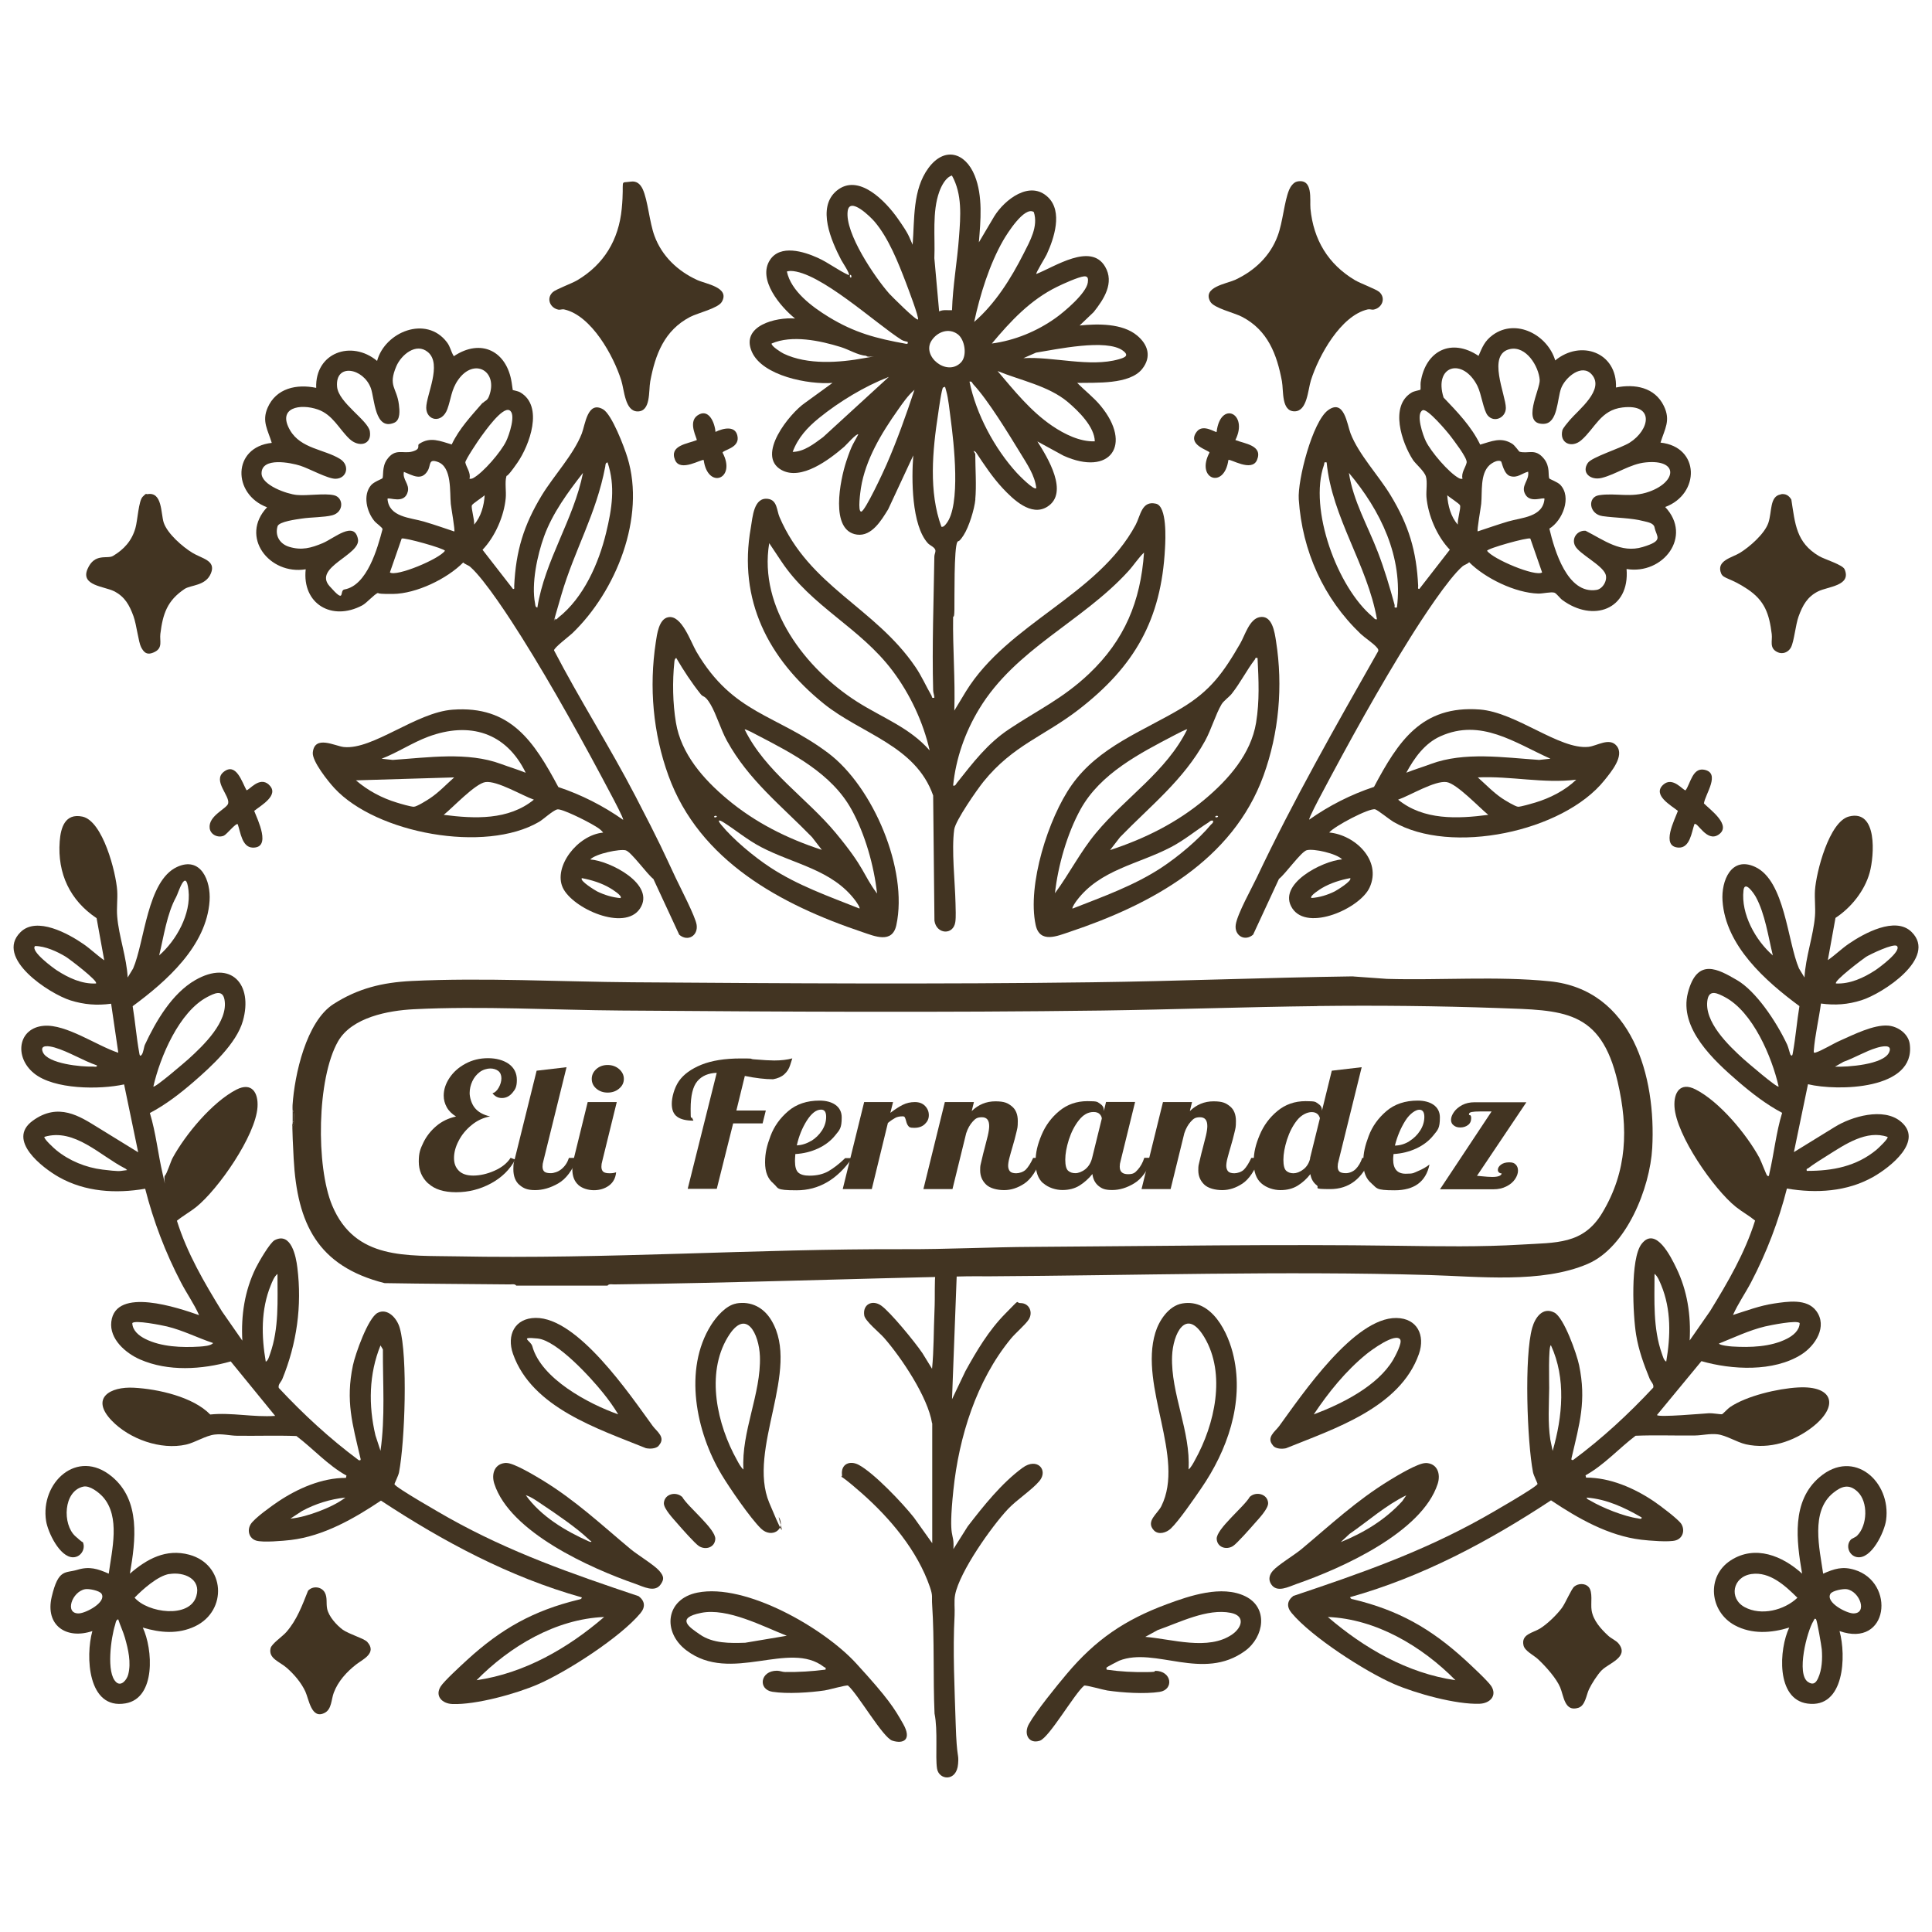 <?xml version="1.0" encoding="UTF-8"?>
<svg xmlns="http://www.w3.org/2000/svg" version="1.1" xmlns:xlink="http://www.w3.org/1999/xlink" viewBox="0 0 2100 2100" fill="#423422">
  <!-- Generator: Adobe Illustrator 29.4.0, SVG Export Plug-In . SVG Version: 2.1.0 Build 152)  -->
  <g id="name">
    <g>
      <g>
        <path d="M1013.1,1547c-4.5-28.4-33.3-71.3-52.2-92.9-4.9-5.6-20.6-18.2-21.5-24.3-1.9-12.1,8.8-17.4,18.4-10.7s36.1,38.8,44.9,51.8l10.4,16.9c2-20.5,1.7-41.1,2.6-61.7s-.3-32.2,1.3-43.2c2.5-16.1,23.6-11.9,22.9,3.7l-5.1,134.3,14.6-30.6c12.2-22.1,25.4-44.3,43.3-62.4s10.3-11.5,16.6-11.5c9.5,0,13.8,10,8.9,17.8-3.5,5.6-14.7,15-19.6,21.1-37.2,45.3-56.3,106.6-62.3,164.3s1.3,43.6,0,64.2l15.5-24.6c17.1-22.2,36.9-47.1,59.7-63.8,16-11.7,28.2,2.6,18.3,14.4-8.2,9.8-24.5,20.2-34.3,30.6-17.9,19.1-52.3,67.8-57.3,92.9-1.4,7.1-.2,15.1-.6,22.3-2.1,39.2,0,79.1,1.2,118.4s3.6,30.9,2.6,43.3c-1.5,19.7-20.9,17.8-22.9,5s1.1-41.4-2.7-59.7c-1.7-39.4,0-79.1-2.6-118.4-.6-9.1,1-9-2.4-19.1-13.7-39.9-43.4-75-74.5-102.4s-20.3-13.1-21.1-19.7c-1.3-11.8,8.7-15.9,18.3-10.7,16.7,9,47.7,41.7,59.9,57.2l19.9,27.9v-130.5Z"/>
        <g>
          <path d="M556.3,423.6c.3.4,6.8,1.4,9.2,2.9,25.8,15,10,57.6-3.2,76.6s-11.1,12.2-11.9,14.8c-1.8,6,0,16.5-.7,23.5-1.8,19.6-11.6,42-25.2,56.2l33.1,42.6c2.1.3,1.2-1.7,1.3-3.2,1.8-38.1,10.3-66.1,30-98.6,13.1-21.5,34.6-44.3,43.5-67.2,3.7-9.6,6.2-36,23.1-26.3,9.6,5.5,23,41,26.5,52.4,20,65.2-12.4,145.5-60.1,191.2-3.3,3.1-19.7,15.5-19.7,18.4,27.9,53.7,60.6,104.8,88.5,158.5s29.9,59.4,43.7,88.7c4.9,10.4,21.5,42.2,22.8,51.1,1.8,11.8-9.6,18.8-18.9,10.8l-28.1-60.6c-6.6-4.9-23.9-29.3-30-31.1s-32.8,3.6-38.6,9.9c21,1.4,71.6,27,54,53.4-16.8,25.2-73.5-.2-83.9-22.8s15.9-57.2,43.9-59.8c-3.1-4.3-9-7.2-13.6-9.9s-31.5-16.5-36.3-15.3-15.5,11.1-19.7,13.5c-58.7,34.4-176.9,12.7-222.5-36.6-6.7-7.2-24.4-29.3-23.5-38.7,1.9-19.5,24.2-7,33.8-6,31.5,3.2,78.5-37.7,118.2-40.6,63.1-4.7,88.5,34.7,114.9,84.1,25,8.3,48.8,20.4,70.4,35.6.9-1.1-10.9-23.3-12.5-26.3-29.6-56.1-64.1-118.6-97.7-172.1-12.1-19.3-40-62.5-55.9-76.5-2.1-1.9-5.6-2.7-7.7-4.8-17.6,17.8-51,33.9-76.3,34.2s-12.3-2.3-16.3-1.1-12.3,11-17.1,13.5c-33,17.6-65.6-1.6-61.5-39.2-39.6,6.5-72.1-35.4-42-67.4-37.9-14.1-38-65.4,5.1-70-4.2-14.1-11-23.3-4.5-38.2,9.3-21.4,31.7-26,52.8-21.6-1.4-38.3,38.4-52.4,66.2-29.3,8.5-31.6,53.4-49.8,75.8-20.4,4,5.2,4.3,10.1,7.6,15.3,29.6-19.8,57.7-5.6,62.9,28.8s-.3,7.4.3,8ZM524.8,438.1c2.6-3,4.8-2.1,6.9-7.8,10-27.1-16.5-42.1-33.8-17.3-7.4,10.6-7.6,20.5-11.6,31.6-6.1,16.5-22.9,12.4-23-1.3s17.5-47.3,1.9-60.5c-12.8-10.8-29,2.8-34.4,15.3-9.3,21.9.5,22.9,2.8,41.7.8,6.3,1.8,16.8-5.1,19.7-21.2,9-21.3-26.4-25.4-37.6-8.1-22-39-27.6-36.7-1.5,1.5,17.3,33.6,36.4,35.6,48.4,2.4,14.8-12,17.9-22.2,8.2-11.3-10.7-18-26.2-34.3-31.9-19.3-6.7-44.6-2.2-30.2,22.6,11.7,20.1,37.2,20.6,54.2,31.1,11.2,6.9,7.7,21.5-4.9,21.6-8.5,0-28.5-11.1-38.2-14.2-10.4-3.3-42.1-9.7-42.1,8.3,0,12.9,27.6,22.5,38.3,23.5,11.8,1.1,29.8-2.1,40.4.3s11.1,18.4-1.9,21.8c-8.9,2.3-23.2,2-33.3,3.6-5.3.8-24.5,3.2-26.1,8.3-3.1,10.5,2.7,19.4,12.7,22.4,13.6,4.1,23.8,1.2,36.3-4s34.4-25,38.4-4.4c3.3,17.1-49.1,30.5-30.9,51.1s10.1,4.6,16.2,3.6c24.7-4.3,36-44.9,41.4-65.5,0-1.8-6.5-6.1-8.7-8.7-8.5-10.1-13-28.4-3.7-39.2,3.1-3.6,11.9-6.8,12.3-7.4,1.3-2.1-.6-12.4,4.7-20.1,9.1-13.2,17.6-6.2,27.7-9s4.9-6.5,7.4-8.2c12.2-8.3,23-3.1,35.5.5,8.1-17.2,21.3-31.1,33.6-45.3ZM510.3,520.4c1.4.2,2.5,0,3.8-.6,11.1-5.9,30.6-28.8,36.1-40.3,3-6.1,11.3-29.9,3.4-33.6s-26.8,23.5-30.4,28.3c-2.8,3.7-17.8,26.1-17.4,28.5.9,5,6.3,11.4,4.5,17.7ZM493.8,577.7c1-1.1-3.4-25.8-3.8-29.9-1.3-13,1.5-40.1-14.1-45.7-10.4-3.8-7.4,3.4-10.9,9.4-6.8,11.7-16.6,5.1-26,1.4-1.7,8.4,6.2,13.1,4.3,21.3-3.4,14.3-20.1,6-22.1,7.9,1.4,20.2,25,20.5,39.5,24.8s22.1,7.2,33.1,10.8ZM603.2,673.1c2.2.6,2.5-.9,3.8-1.9,27.4-21.6,43.8-58.9,51.8-92,6.3-26,10.3-50.6,1.6-76.6-2.5.5-2.2,2.6-2.5,4.5-9.8,51.8-33.3,90.2-47.7,139.4s-4.7,17.8-7,26.7ZM584.1,660.4c8.1-51.5,39.5-95.6,49.6-146.4-16.3,20.8-33.2,43.9-42.3,69-7.4,20.4-14,51.5-9.8,72.9.4,1.9,0,3.9,2.5,4.5ZM515.4,570.1c7.4-8.2,10.8-20.8,11.4-31.8-2.2,2.2-13.3,9.2-13.9,11-1,3.3,3.2,16.2,2.4,20.8ZM423.8,622.2c6.9,5,53.6-14.5,59.8-23.5,0-2.4-44.6-14.9-47-13.3l-12.8,36.8ZM571.4,839.9c-21.3-43.9-61.1-55.8-106-39.1-17.4,6.5-33.2,17.2-50.6,23.9l12.1,1.3c38.5-2.6,81.3-9.1,117.7,4.4,8.9,3.3,18,6,26.7,9.5ZM493.8,845l-106.9,3.2c12.9,11.1,28.2,19.3,44.5,24.2,3.8,1.2,15.3,4.6,18.5,4.5s14.4-7.1,17.5-9.2c9.6-6.4,17.7-15.1,26.3-22.7ZM580.3,869.2c-12.7-4.4-40-20.9-52.7-19.1-11.2,1.7-35.6,27.9-45.3,35.6,33.5,4.3,70.4,6,98-16.5ZM674.5,976.1c2.6-2.3-10.1-10.1-11.4-10.8-9.3-5.5-20-8.8-30.6-10.8-3,2.8,14.9,13.6,16.7,14.5,7.8,3.8,16.6,6.5,25.3,7.2Z"/>
          <path d="M685.7,197.4c6.4-.9,10.3,2.7,12.9,8.2,5.6,12.1,7.3,35.9,12.8,50.8,8.1,22,25.2,38.2,46.3,47.9,9.5,4.4,36,8,26.9,23.8-4,7-26,12-34.5,16.4-27.9,14.6-37.8,40.5-43.3,70-1.9,10.4.8,32.7-13.7,32.7-13.8,0-14.5-23.2-17.8-33.7-8.3-26.6-32.4-70.4-61.8-77.1-2.5-.6-4.3.5-6.4.2-9.2-1.7-13.7-12.3-6.2-19.1,3.4-3.1,20.5-9.3,26.6-12.9,29-17.3,45-43.8,48.3-77.7s-3.4-27.5,10-29.5Z"/>
        </g>
        <path d="M1409.9,197.3c17.8-3.6,13.6,19.9,14.5,29.5,3.3,33.9,19.3,60.4,48.3,77.7,6.1,3.6,23.1,9.8,26.6,12.9,7.4,6.8,2.9,17.4-6.2,19.1-2.1.4-3.9-.7-6.4-.2-29.4,6.7-53.4,50.5-61.8,77.1-3.3,10.5-4,33.7-17.8,33.7-14.5,0-11.8-22.3-13.7-32.7-5.5-29.4-15.4-55.4-43.3-70-8.5-4.5-30.5-9.4-34.5-16.4-9.1-15.9,17.4-19.5,26.9-23.8,21.1-9.8,38.2-25.9,46.3-47.9,5.7-15.4,7-36.7,12.4-49.9,1.5-3.6,4.8-8.3,8.8-9.1Z"/>
        <path d="M1202.8,1812.4c-.1.2-.5,2.7.6,2.5,14.5,2.1,28.6,2.8,43.3,2.6s5.9-1.4,8.8-1.4c18.5,0,20.7,20.5,5,22.9-16,2.5-40.7.9-56.9-1.5-4.2-.6-23.3-6.1-25.2-5.3-10.8,9.1-37.9,56.5-48.2,59.9-12,3.9-17.9-7.4-11.8-18.2,8-14.2,30-41.2,41.1-54.4,31.4-37.3,63-58.8,108.8-75.8,25.1-9.3,59.6-21,85.1-8.7s20.8,44.2,0,59.4c-46,33.6-97.7-4.8-136.9,10.7-1.7.7-13.2,6.8-13.7,7.4ZM1244.8,1779.2c28.9,2.3,68.6,15.4,94.6-2.7,10.7-7.5,14.4-20.2-1.6-23.4-25.6-5.1-55.8,10.5-79.4,18.7l-13.5,7.4Z"/>
        <path d="M897.3,1814.9c.7-2.9-.6-2.1-1.6-2.9-37.9-29.7-101.2,18.7-149.7-18.2-26.3-19.9-22.6-55.8,12.1-62.7,52.5-10.5,137.5,38.7,172.4,76.8s41.4,48.6,51.2,65.9.2,22.1-11.8,18.2c-10.3-3.3-37.5-50.8-48.2-59.9-1.9-.7-21,4.7-25.2,5.3-16.1,2.4-40.9,4-56.9,1.5s-13.4-23,5-22.9c3,0,5.8,1.4,8.8,1.4,15,.2,29.1-.7,44-2.6ZM855.2,1778c-26.2-10.3-64.4-30.6-93-24.9s-12.4,15.9-1.6,23.4c14.3,10,32.7,9.6,49.4,9.1l45.2-7.6Z"/>
        <path d="M800.2,1416.8c16.4-2.8,30,4.5,38.3,18.4,32.4,54-26.8,139.9-2.3,198.4s7.6,10.3,10.7,16c7.2,12.9-8.2,22.9-19.6,12s-34.6-44.7-43-58.8c-27.7-46.2-41.7-114.2-11.5-162.4,5.7-9.1,16.4-21.6,27.4-23.5ZM808.1,1597.2c-2.5-40.9,19.3-82.4,17.9-122.9-.9-24.3-15.1-53.9-35-20.8-24.1,40-11.4,95.2,10.1,133.6,1.8,3.3,4.1,7.8,7,10.2Z"/>
        <path d="M159.9,537.2c16.8-3.4,14.8,21.2,18.1,31,4.1,12,20.4,26.1,31,32.6s26,8.3,20.3,22.3-21.8,12.5-28.7,17.1c-18.8,12.6-23.6,26.9-26.3,48.8-.9,7.5,2.8,15-5.9,19.5s-12.1.5-15-5-4.9-24.2-8.3-33.7c-4.4-12-9.4-21.3-21.2-27.2-10.6-5.3-36.5-6-28.8-24s21.5-10.6,27.7-14.3c12.1-7.2,20.5-16.6,24.4-30.3,2.4-8.3,3.4-29.6,7.9-34.1s3.2-2.6,4.8-2.9Z"/>
        <path d="M1935.6,537.2c5.3-.8,8.8,1.3,11.5,5.8,4.2,26.5,5.1,46.7,30.2,61.5,6.2,3.6,25.6,9.3,27.7,14.3,7.7,18-18.2,18.7-28.8,24-11.8,5.9-16.8,15.2-21.2,27.2-3.4,9.4-4.8,26.9-8.3,33.7-2.9,5.5-9.4,7.9-15,5-8.8-4.5-5-12-5.9-19.5-2.7-21.9-7.5-36.2-26.3-48.8s-26.2-11.1-28.7-17.1c-5.7-14,11.8-17.1,20.3-22.3,10.6-6.5,26.9-20.7,31-32.6s1.2-29.2,13.6-31Z"/>
        <g>
          <path d="M1285.1,1416.8c32.2-5.5,50.2,31.9,55.9,58,11.2,50.5-7.1,102-35.5,143.2-7.7,11.2-23.9,34.9-32.9,43.5-4.6,4.4-13.3,7.3-18.4,1.9-9.2-9.8,4-18,8.1-26.2,26.3-52.7-24.3-130.1-6.5-188.6,4-13.2,14.5-29.3,29.3-31.8ZM1291.9,1597.2c2.9-2.3,5.2-6.9,7-10.2,21.4-38.4,34.1-93.6,10.1-133.6-19.9-33.1-34.1-3.5-35,20.8-1.5,40.5,20.4,81.9,17.9,122.9Z"/>
          <path d="M1383.9,1571.4c-8.1-8.9,2-15.2,6.5-21.3,24.8-34,81.4-118.1,127.4-117.5,22.7.3,31.6,18.8,24.5,39.1-20.6,58.6-92.5,81.4-144.5,102.5-4.3.9-10.8.8-14-2.7ZM1522.1,1456.1c-5.2-8.1-31.9,11.7-36.8,15.7-22.5,18.3-41.3,41.6-57.3,65.6,30.3-11.4,69.3-30.7,86.3-59.4,2.2-3.8,10-18.3,7.7-21.9Z"/>
        </g>
        <path d="M716.1,1571.4c-3.1,3.4-9.6,3.6-14,2.7-52-21.1-123.9-43.9-144.5-102.5-7.1-20.3,1.8-38.8,24.5-39.1,46-.6,102.6,83.5,127.4,117.5,4.5,6.1,14.6,12.4,6.5,21.3ZM672,1537.4c-4.9-8.2-10.6-16.1-16.6-23.5-13.2-16.5-50-56.9-71-59s-7.5,2.1-5.8,8.4c9.6,35.3,61.2,62.7,93.3,74Z"/>
        <g>
          <path d="M138.7,1062.6l6-9.9c12.6-29.2,15.2-95.1,47.6-110.3,26-12.1,37,15,35.5,36.8-3.3,49-46.8,87.4-83.6,114.5,2.8,16.9,4.1,34.1,7.2,51,.3,1.6.5,4.2,2.5,1.9s2.5-8.7,3.6-11c11.9-25.6,29.5-55.7,54.6-70.2,39-22.5,63.2,4.4,51.9,44.3-6.9,24.6-34.5,49.7-53.5,66.2-14.7,12.7-30.3,24.8-47.6,33.9,6.6,21.5,8.8,44.3,13.9,66.1s.3,4,2.5,1.9,6.4-15.7,8.3-19.1c13.9-25.6,43.3-61,69.5-74.4,16.4-8.3,23.8,3.1,22.8,19-2,31.1-42.7,89.5-66.8,108.8-6.7,5.3-14.2,9.4-20.8,14.8,11,35.2,29.7,67.2,48.9,98.4l22.2,31.9c-1.5-27.5,2.5-54.2,14.6-78.9,3-6.1,15.4-27.7,20.6-30.3,17.9-9.2,23.2,17.9,24.6,29.8,5.2,41.7-.6,82.6-16.3,121.1-1.4,3.4-4.9,5.9-3.9,9.7,26.7,28.6,55.5,55.2,87,78.6,2.7.5,2.1-1,1.6-2.9-8.5-36.6-16.1-61.4-8-100.2,2.5-12,16.4-51.7,26.9-57.1s20.9,5.4,24,16.4c8.9,30.9,5.6,124.1-.8,157.1-.8,3.9-5.1,12.1-4.9,12.8.8,3.4,51.9,32.6,59,36.6,66.9,37.5,133.9,60.8,206.4,85.1,6.9,5.3,7.5,11.8,1.9,18.5-21.7,26.1-79.7,63.5-111.2,77.2-23.6,10.3-67.7,22.5-93.2,21.5-11-.4-19.3-8.6-12.7-19.1,3.6-5.8,22.5-23.1,28.6-28.7,37.1-34,72.3-53.8,121.5-65.7,1.5-.4,3.1-.5,3.3-2.4-78.4-22-150.7-60.7-218.3-105.2-29.3,19.6-62.3,38.5-98,42.8-8.4,1-30.5,2.9-37.6.7-7.8-2.4-10.1-11-6.1-17.7s23.9-20.7,30-24.8c21.2-14.2,47.6-25.8,73.6-25.7l.6-2.5c-20.4-11.3-36-29.1-54.4-43-21.5-.8-43.1,0-64.7-.3-7.7-.1-15.7-2.3-24.1-1.3-9.8,1.1-21.1,8.6-31.1,10.9-27.6,6.2-61.6-6-80.9-26.1-23.4-24.4-1.9-37.2,24.3-35.7,26,1.4,64.2,9.9,82.8,29.1,23.4-2.4,47,3.2,70.6,1.5l-48.3-59.2c-31.4,8.9-68,11.2-98.5-2.1-15.6-6.8-33.6-22.2-31.3-41.1,4.6-38.4,73.1-14.9,95.4-7.1-5.5-12.4-13.5-23.6-19.7-35.6-16.9-32.3-29.9-66.5-38.9-101.8-31.9,5.5-65.1,3.5-93.7-12.6-18.4-10.4-56.9-40.3-28.8-61.1s51.8-4.7,70.4,6.7l44.5,27.4-15.3-73.8c-26.6,5.8-76.2,5.7-98-12.1s-17.3-49.3,10.8-51.6c24.3-2,57.7,21.8,80.9,29.3l-7.8-53.3c-15.4,2.1-29.3,1-44.1-3.6-23-7.2-82.9-46.1-54.4-74.2,17.6-17.4,52,1.6,68.5,13,7.8,5.4,14.7,12.2,22.5,17.6l-8.3-45.8c-28.9-19.3-42.7-48.6-40.1-83.4,1.1-15,5.8-30.9,24.6-27,22.3,4.6,36.6,60.8,37.9,80.5.6,9.1-.8,18.9,0,28,1.7,21.5,10.4,44.8,11.4,66.8ZM173,1038.5c18.7-16.3,34.8-45.1,31.9-70.7s-11,2.8-13.4,7.1c-10.2,18.5-13.5,43.2-18.5,63.6ZM104.3,1069c3.2-2.4-29.8-27.3-32.7-29-9.4-5.7-22.4-11.7-33.5-11.7-5.4,5.5,19.8,23.9,23.8,26.5,12.5,8.1,27.2,15,42.4,14.2ZM166.7,1181c1.5,1.9,35.4-27.4,38.2-29.9,16.1-14.6,43.5-40.7,39.1-64.6-2.1-11.4-11.4-6.6-18.7-2.8-30.5,16-51.3,65.1-58.6,97.3ZM105.5,1158.1c-15.3-5.2-30.7-15-46.1-19.5-5.2-1.5-16.7-3.8-12.8,5.1,5.5,12.6,42.1,16.1,54.4,15.6,1.5,0,4.7,1,4.4-1.3ZM136.1,1270.1c-27.1-13.7-55-44.2-87.8-34.4-1.3,1.8,10.9,12.9,12.9,14.5,14.1,11.5,32.1,18.9,50.2,21.1s18.1,1.7,23.3,1,3.6,0,1.5-2.2ZM288.9,1480.1c2.7-1.4,3.7-5.9,4.7-8.6,9.8-27.7,8-57.9,8-86.8-3.5,2.7-5.7,8.4-7.3,12.4-10.8,26.4-10.2,55.4-5.4,83.1ZM231.6,1459.8c-16.9-5.6-32.7-13.8-50.1-18-5.6-1.3-35.1-7.3-37.7-3.6.3,8.2,7.3,13.7,14,17.1,17.5,8.8,39.9,9.6,59.2,8.4,3.9-.3,12.5-.8,14.6-3.9ZM413.6,1576.9c5.2-36.7,2.4-73.2,2.6-110.1l-2.6-4.4c-12.7,31.1-13.2,65.3-5.5,97.8l5.5,16.8ZM375.4,1627.8c-16.5,1.7-32.5,6.7-47.1,14.6l-12.7,8.3c10.5-1,21-4.2,30.9-7.9,9.6-3.6,20.9-8.8,28.9-15ZM656.7,1757.6c-52.6,2.1-102.6,32-138.7,68.7,52.1-7.5,99.5-34.9,138.7-68.7Z"/>
          <path d="M141.2,1710.5c18.6-16.1,39.3-27.4,64.5-20.6,39.2,10.6,42,60.9,6.2,77.9-18.4,8.7-37.7,7-56.7,1.3,10.9,23,14.6,76.7-18.8,82.4-41.2,7.1-43.6-51.4-36-78.6-28.4,9.5-51.5-6.2-44.2-37.2s14.7-25.4,27.9-29.4c13.1-4,22.1-1.1,34.1,4.2,3.4-25.7,12.9-61.8-6.3-83.4-4.5-5-14.5-12.8-21.4-11.2-21.7,4.8-22.9,41-8.6,53.9s4.8,2,6.4,3.8c6.4,7.2.8,19.1-8.9,19.1-14.5,0-27.4-27.3-29.3-39.5-6.5-41.4,33.6-79.4,71.3-48.4,31.7,26,26,69.7,19.8,105.6ZM184.1,1710.8c-12.5,2-29.1,16.8-37.8,25.8,14.1,16.5,59.7,23,67.1-1.6,5.6-18.8-13.4-26.7-29.2-24.1ZM110.4,1732.4c-2-3.4-13.7-5.8-17.9-5-14.2,2.5-22.7,26.8-6.8,26.3,7.5-.2,30.2-12,24.7-21.3ZM126.3,1828.5c5.7,5,11.7-2.9,13.1-8.5,3.3-12.9,0-27.2-3.6-39.8-2-6.9-5.1-13.3-7.3-20.1-2.7.8-2.7,3.9-3.4,6.1-4.3,13.2-10,52.5,1.3,62.3Z"/>
          <path d="M550.4,1590.2c8-.2,31.4,14,39.2,18.7,36.3,22.2,63.6,48,95.7,74.8,7.9,6.6,25.6,17.2,31.2,23.6s5.2,9.5,1.8,14.6c-6.3,9.7-19,2.7-27.6-.3-48.7-16.9-136.3-56-153.4-108.8-3.5-10.8.3-22.3,13.1-22.7ZM639.6,1672.9c-12.9-12.3-34.8-27.2-49.9-37.3-5.7-3.8-11.7-8.3-18.2-10.4,16.6,23.1,42.9,38.8,68.7,50.3.9.4,4,1.2,1.9-.7-1.2-.2-1.6-1.3-2.4-2Z"/>
          <path d="M399.2,1784.7c11,12.2-5.2,19.1-12.2,24.6-10.2,8-19.5,18.1-24.2,30.6-2.8,7.4-2.2,18-9.9,21.9-14.4,7.5-17.1-14.7-21-23.2-4.5-9.7-12.2-18.7-20.2-25.7s-20.1-10.1-17.6-21.3c1.1-4.9,12.8-12.7,17-17.5,11.5-13,17.4-29.1,23.7-45,5-5.6,14.5-4.7,18.2,1.8,3.1,5.6,1.3,11.7,2.6,17.8,1.7,8.3,10.2,17.7,16.8,22.6,6.7,4.9,23.3,9.6,26.7,13.3Z"/>
        </g>
        <g>
          <path d="M1986.8,1043.6c7.8-5.4,14.7-12.2,22.5-17.6,16.6-11.4,50.9-30.4,68.5-13,28.5,28.1-31.5,67-54.4,74.2-14.8,4.7-28.7,5.7-44.1,3.6-2.2,16.6-6.6,34.9-7.8,51.4-.1,1.7-.1,2.5,1.9,1.9,6.5-1.9,19.2-9.7,26.5-12.9,14.7-6.5,36.7-17.7,52.5-16.4,10.7.9,21.9,8.9,23.4,19.9,6.9,50.1-78.7,51.5-110.6,43.8l-15.3,73.8,44.5-27.4c18.6-11.5,52.6-21.2,71.2-6.2,26.4,21.2-11.4,50.3-29.6,60.6-28.6,16.1-61.8,18-93.7,12.6-9,35.3-22,69.5-38.9,101.8-6.3,12-14.2,23.2-19.7,35.6,14.6-4.6,29-10.1,44.3-12.4,14.9-2.2,35.9-5.7,46.1,7.9,12.7,16.9-.9,37.9-16.1,47.5-30.2,19.1-75.6,16.7-108.6,7.2l-48.3,58.5c0,3,52.3-1.7,56.6-1.9,3.5-.2,12.9,1.4,14,1.1s6.4-6.2,8.7-7.7c18.1-12.3,52.1-20.2,74-21.4,39.2-2.2,44.5,20.8,15.3,43.3-20,15.5-46.6,24.2-72,18.5-10-2.3-21.3-9.8-31.1-10.9-8.5-.9-16.4,1.2-24.1,1.3-21.5.3-43.1-.6-64.7.3-18.4,13.9-34,31.7-54.4,43l.6,2.5c26-.1,52.4,11.4,73.6,25.7,6.1,4.1,26.9,19.6,30,24.8,4,6.7,1.7,15.3-6.1,17.7-7.1,2.2-29.2.3-37.6-.7-35.7-4.3-68.7-23.2-98-42.8-67.5,44.5-139.9,83.2-218.3,105.2.2,1.9,1.8,2.1,3.3,2.4,49.1,11.8,84.3,31.7,121.5,65.7,6.1,5.6,24.9,23,28.6,28.7,6.6,10.6-1.7,18.7-12.7,19.1-25.5,1-69.5-11.2-93.2-21.5-31.4-13.7-89.5-51.1-111.2-77.2-5.6-6.7-5-13.2,1.9-18.5,72.5-24.3,139.5-47.6,206.4-85.1,7-3.9,58.2-33.2,59-36.6.2-.7-4.1-8.9-4.9-12.8-6.4-33-9.7-126.2-.8-157.1,3.1-10.9,11.3-22.9,24-16.4,10.5,5.4,24.4,45.1,26.9,57.1,8.1,38.8.5,63.6-8,100.2-.4,1.9-1,3.4,1.6,2.9,31.5-23.3,60.3-50,87-78.6,1-3.7-2.5-6.3-3.9-9.7-6.4-15.7-11.9-30.8-14.7-47.7-3.4-20.8-6.6-82.7,6-98.9,15.3-19.6,31.9,14.3,37.6,26.1,12.1,24.8,16.1,51.5,14.6,78.9l22.2-31.9c19.2-31.2,37.9-63.2,48.9-98.4-6.6-5.4-14.1-9.5-20.8-14.8-24.1-19.3-64.8-77.8-66.8-108.8-1-15.9,6.4-27.3,22.8-19,26.2,13.3,55.6,48.8,69.5,74.4,1.8,3.4,7.5,18.4,8.3,19.1,2.2,2.1,2.2-.4,2.5-1.9,5.1-21.8,7.3-44.6,13.9-66.1-17.2-9.1-32.8-21.2-47.6-33.9-26.4-22.8-64.9-57.9-54.8-96.7s32.9-25.5,53.3-13.7,42.6,44.6,54.6,70.2c1.1,2.3,3.2,10.6,3.6,11,2,2.2,2.2-.3,2.5-1.9,3.1-16.9,4.4-34.1,7.2-51-36.7-27.1-80.3-65.5-83.6-114.5-1.5-21.7,9.5-48.9,35.5-36.8,32.4,15.1,35,81,47.6,110.3l6,9.9c1.1-22,9.7-45.4,11.4-66.8.7-9.1-.6-18.9,0-28,1.3-19.7,15.4-74.6,36.9-80.2,31.4-8.1,27.5,42.7,22.6,60.8-5.4,19.8-20.2,38.3-37.2,49.4l-8.3,45.8ZM1927,1038.5c-5-20.4-8.4-45.1-18.5-63.6-2.4-4.3-12.1-18.3-13.4-7.1-2.9,25.6,13.1,54.4,31.9,70.7ZM2061.9,1028.3c-3.4-3.4-29.1,9-33.5,11.7-2.9,1.8-35.9,26.7-32.7,29,15.2.7,29.9-6.1,42.4-14.2,4-2.6,29.2-21,23.8-26.5ZM1933.3,1181c-7.3-32.2-28.1-81.3-58.6-97.3-7.3-3.8-16.6-8.7-18.7,2.8-4.3,24,23,50,39.1,64.6,2.8,2.5,36.7,31.8,38.2,29.9ZM1994.5,1159.4c13.2.6,52.9-2.1,58.9-15.6,4.2-9.5-8.8-6.3-13.7-4.8-12,3.6-23.9,10.9-35.8,15.1l-9.3,5.3ZM2051.7,1235.8c-22.7-8-46.2,8.1-64.8,19.8-6.6,4.2-15.4,9.5-21.4,14.2-1,.8-2.3,0-1.6,2.9,27.9.1,53.8-4.8,75.7-22.9,1.9-1.6,13.3-12.3,12.1-13.9ZM1811.1,1480.1c4.8-27.7,5.5-56.7-5.4-83.1-1.7-4-3.8-9.7-7.3-12.4,0,28.9-1.8,59.1,8,86.8,1,2.7,2,7.2,4.7,8.6ZM1956.2,1438.2c-2.6-3.7-32.1,2.3-37.7,3.6-17.4,4.2-33.6,12-50.1,18.6.8,1.9,12.1,3.1,14.6,3.2,19.4,1.2,41.7.5,59.2-8.4,6.7-3.4,13.7-8.9,14-17.1ZM1687.7,1576.9c10.7-37.1,14.7-78.6-1.9-114.6-3,0-1.8,42.2-1.9,46.5-.2,18.6-1.6,37.2,1.2,55.9l2.5,12.1ZM1784.4,1649.4c-18.7-10.8-37.9-19.9-59.8-21.6.3,1.9,2.4,2.4,3.8,3.2,13,7.8,37,17.4,51.9,19.4,1.4.2,4.4,1.4,4.1-.9ZM1582,1826.3c-36.1-36.7-86.2-66.6-138.7-68.7,39.3,33.8,86.6,61.2,138.7,68.7Z"/>
          <path d="M1981.7,1710.5c12-5.3,21-8.2,34.1-4.2,44.8,13.6,37.2,85.4-16.3,66.6,7.4,26.8,5.5,84.4-34.9,78.8-34.4-4.8-30.9-59.2-19.8-82.6-19.5,6-40.6,7.5-59.2-2.5-27.3-14.8-31.3-53.2-4.3-70.6,26.6-17.1,56.3-4.8,77.5,14.5-6.1-35.7-11.9-78.8,19.1-105,37.3-31.6,77.9,5.2,72.2,46.8-1.7,12.7-16,43.2-31.8,40.2-8.5-1.6-12.4-12.3-6.7-18.8,1.6-1.8,4.8-2.3,7-4.5,11.2-11,12.3-36.5.6-47.7-9.4-9-17.6-6.1-26.7,1.3-24.8,20.1-14.7,60.6-10.8,87.8ZM1903.8,1710.9c-20.7,3-24.8,26.6-7.4,36,18,9.7,43,3.4,57.3-10.2-13.1-13-30-28.7-49.9-25.8ZM1989.6,1732.4c-5.5,9.3,17.2,21.1,24.7,21.3,15.9.4,7.4-23.8-6.8-26.3-4.2-.7-15.9,1.6-17.9,5ZM1974.1,1760.2c-1.8-2-2.3.7-2.9,1.6-7.2,11.5-18.9,57.8-6,66.4,5.7,3.8,8.6,1.1,11-4.1,4.3-9.3,4.8-21.2,4-31.3-.3-3.6-5.1-31.4-6.2-32.6Z"/>
          <path d="M1549.6,1590.2c12.8.3,16.6,11.9,13.1,22.7-17.1,52.8-104.7,91.9-153.4,108.8-8.6,3-21.3,10-27.6.3-3.3-5.1-2-10.2,1.8-14.6,5.5-6.4,23.3-17,31.2-23.6,32.1-26.8,59.4-52.6,95.7-74.8,7.8-4.8,31.2-18.9,39.2-18.7ZM1528.6,1625.3c-22.4,10.9-41.3,27.9-61.7,42l-9.6,8.9c25.1-10.1,48.6-24.4,66.9-44.5l4.4-6.4Z"/>
          <path d="M1726.7,1724.9c5,5.5,2.1,18,3.3,25.4,1.7,11.1,10.2,20.4,18.1,27.7,3.5,3.2,8.9,5.3,11.5,8.8,11.2,14.5-10.8,20.9-18.6,28.7-4.6,4.6-11,14.7-13.8,20.6-3,6.3-4,17.9-11.6,20.2-15.1,4.8-15.8-12.9-19.8-22.3s-14.8-21.9-24.1-30.6c-4.4-4.1-14.4-8.9-15.7-14.9-2.8-12.3,10.1-13.5,18-18.4,7.9-4.9,18.1-14.8,23.6-22.2,4.1-5.5,10.3-20.7,13.6-23.4,4.4-3.6,11.7-3.7,15.5.4Z"/>
        </g>
        <path d="M292.3,853c12.1,11.1-8.9,22.6-16,28.4,3.6,9.3,19.2,40.8-1.9,39.9-11.4-.5-13-16.9-16-25.4-1.9-1.7-11.9,11-15,12.4-6.3,2.8-14.6-.9-15.5-8.1-1.7-13.6,18.8-21.2,20.1-26.9,2-8.4-16.9-24.5-5-34.2,13.6-11,20.1,11.1,24.9,19.8,2.7.6,13.9-15.6,24.4-6Z"/>
        <path d="M1841.7,895.9c-3,8.8-4.8,25.9-17.1,25.4-19.9-.9-4.1-30.5-.8-39.9-7.2-5.8-28.1-17.3-16-28.4,10.5-9.6,21.8,6.6,24.4,6,5.3-7.5,7.5-24.4,19.8-22.4,19,3.2,1.3,26.9.1,36.7,6.8,6.9,30.8,24,15.8,34-12.8,8.5-22.9-14.4-26.1-11.5Z"/>
        <path d="M777.6,469.5c8.6-4.2,22.8-7.6,24.2,5.9,1.2,11.7-15.7,13.6-16.4,16.6,15.4,28.8-16.1,40.5-20.5,8.1-1.9-1.7-25.4,13.5-31.1,0-6.7-16,13.6-17.7,23.5-21.7.9-1.3-9.9-19.1.6-26.7,12.3-8.8,19.1,7.8,19.8,17.8Z"/>
        <path d="M1342.8,478.3c9.9,4,30.2,5.7,23.5,21.7-5.7,13.6-29.2-1.7-31.1,0-4.5,32.4-35.9,20.6-20.5-8.1-.6-2.6-25.3-8.2-13.7-22.9,6.9-8.6,20.3,1.5,21.4.5,4.1-34.6,35-20.2,20.4,8.8Z"/>
        <path d="M1358.5,1627c6.6-6.2,19.2-3.3,19.9,6.6.4,6.2-10.3,17.3-14.6,22.2s-19.2,21.9-23.6,24.7c-7.2,4.5-17.1,1.5-17.7-7.7-.7-10.8,30.3-35.4,36-45.9Z"/>
        <path d="M741.5,1627c5.7,10.5,36.7,35.1,36,45.9-.6,9.2-10.5,12.2-17.7,7.7-4.4-2.8-19.3-19.7-23.6-24.7-4.2-4.9-15-16.1-14.6-22.2.7-10,13.2-12.8,19.9-6.6Z"/>
        <path d="M1690.3,391.9c27.8-23.1,67.6-9,66.2,29.3,20.5-4.1,42.1-.3,52,20,7.7,15.8,1.1,24.8-3.6,39.9,43.1,4.6,43.1,55.9,5.1,70,30.1,32-2.4,73.9-42,67.4,3.6,44.2-36.5,58.3-69.9,33.6-2.6-1.9-6.3-7.2-8.6-7.9-3.8-1.1-12.3,1.1-17.5,1-24.9-.7-57.7-16.6-75.1-34.1-1.8,2-5.2,2.8-7,4.3-15.7,13.4-44.7,58.1-56.6,77.1-33.6,53.5-68.1,116.1-97.7,172.1-1.6,3-13.4,25.2-12.5,26.3,21.5-15.2,45.3-27.3,70.4-35.6,26.3-49.4,51.7-88.8,114.9-84.1,39.7,3,86.7,43.9,118.2,40.6,9.3-1,22.8-10.6,30.6-1.1,9,10.9-6.2,28.6-13.3,37.5-45,56.1-167,81.6-229.5,45-4.2-2.5-17-12.9-19.7-13.5-6.4-1.6-44.3,18.3-49.9,25.2,28,2.6,57.4,30.3,43.9,59.8-10.4,22.7-67.1,48-83.9,22.8-17.6-26.4,33-51.9,54-53.4-5.8-6.3-31.2-12.1-38.6-9.9-6.1,1.8-23.4,26.2-30,31.1l-28.1,60.6c-9.1,7.9-20.6,1-18.9-10.8s17.9-40.6,22.8-51.1c39.9-84.3,86-165.1,132-246.2.6-1.9-.5-2.9-1.6-4.2-3.5-4.2-12.8-10.3-17.3-14.5-40.4-38.5-63.7-90.2-67.4-146.4-1.4-20.9,14.9-84.4,31.8-96.8,17.6-12.9,20.7,15.3,24.5,25.2,8.9,23,30.5,45.7,43.5,67.2,19.7,32.5,28.2,60.4,30,98.6,0,1.4-.8,3.5,1.3,3.2l33.1-42.6c-13.9-14.4-23.7-37.3-25.4-57.3-.5-6.6,1.2-16.4-.6-22.3s-11.2-13.7-14-17.9c-12.2-18.7-25.9-59.1-1.2-73.5,2.4-1.4,8.9-2.5,9.2-2.9.5-.6,0-6,.3-8,5.2-34.4,33.3-48.6,62.9-28.8,4.2-9.6,6.6-16.2,15.5-22.7,25.5-18.5,59.8.2,67.9,27.8ZM1684.1,520.2c.4.6,9,3.8,11.8,6.7,12.9,13.5,2.5,39-11.8,47.7,5.5,23.3,19.5,71.7,51.3,66.6,6.8-1.1,12.3-10.6,9.7-17.2-4-10.1-28.4-21.8-33-30.6-4.3-8.3,2.4-17.1,11.3-16.5,19.8,10,38.5,24.8,62.1,17.7s15-10.8,12.9-21.4c-.9-4.6-7.2-5.6-11.2-6.6-15-3.9-30.5-3.5-45.3-5.6s-16.7-20.7-3.9-22.7c18.5-2.9,34.8,3.3,54.7-3.9,29.9-10.7,32.1-35.3-3.8-31.8-17,1.6-32.4,13.1-48,16.9-11.9,2.9-22.3-5.5-15-16.3,4.3-6.4,35.7-15.9,45.4-22,21.9-13.8,27.7-42.5-7.7-38.3-23.8,2.8-29.7,22.4-44.7,35.5-10.5,9.2-24,3.4-20.7-10.6.6-2.5,6-8.7,8-11.1,9.4-11.1,38.3-33.1,24.1-49.5-10.8-12.6-29,3.1-33.4,14.8s-3.5,38-18.7,38.7c-25.6,1.2-3.9-37.7-4.6-47.7-1.1-15-14.8-37.2-32.1-33.6-25.8,5.3-4.7,49.9-4.7,64,0,10.7-12.7,16.5-19.7,8.2-4.7-5.6-6.8-23.3-11.2-32.1-15.7-31.2-47.8-22.6-36.8,12.6,14.9,15.6,30.4,31.6,39.8,51.2,12.3-3.5,22.5-8.6,34.7-1,3,1.8,7.5,8.6,8.1,8.7,9.7,2.6,17-4.1,26.5,7.6,7.1,8.7,4.2,18.7,5.9,21.5ZM1589.7,520.4c-1.8-6.4,3.6-12.7,4.5-17.7s-14.7-24.8-17.4-28.5c-3.6-4.8-25.4-30.7-30.4-28.3-7.9,3.8.4,27.5,3.4,33.6,5.5,11.4,25,34.4,36.1,40.3,1.3.7,2.4.8,3.8.6ZM1631.5,501.5c-3.4-2.2-9.9,1.7-12.6,4.2-10.3,9.7-7.6,29-8.9,42-.4,4.1-4.8,28.8-3.8,29.9,11-3.6,22-7.5,33.1-10.8,14.5-4.3,38.1-4.6,39.5-24.8-1.7-1.7-15.2,4.8-20.6-4.2-6-9.8,4.5-15.3,2.8-25.1-6.9,1.8-11.6,7.2-19.5,4.8-7.1-2.1-9-15.5-10-16.1ZM1442,502.6c-3.5-.6-2.1.7-2.9,2.8-16.8,47.7,14.5,133.3,53.1,165.2,1.4,1.2,2.1,3.1,4.5,2.5-10.5-59.5-48.9-110.4-54.7-170.5ZM1518.4,660.4c6.9-55.1-17.8-105.5-52.2-146.4,4.7,30.7,20.6,57.7,31.5,86.2,7.2,18.7,12.8,37.7,18.1,57,.6,2-1.4,3.8,2.5,3.1ZM1584.6,570.1c-.8-4.6,3.5-17.5,2.4-20.8-.6-1.9-11.7-8.8-13.9-11,.6,11,4,23.7,11.4,31.8ZM1663.4,585.4c-2.4-1.7-47,10.8-47,13.3,6.2,9,52.9,28.6,59.8,23.5l-12.8-36.8ZM1685.1,824.6c-38.8-17.4-75.3-44-119.2-24.4-17.2,7.6-28.6,23.6-37.3,39.7,8.8-3.5,17.9-6.2,26.7-9.5,36.4-13.5,79.2-7,117.7-4.4l12.1-1.3ZM1713.2,847.5c-35.6,4.4-71.2-4.2-106.9-2.5,8.6,7.6,16.7,16.2,26.3,22.7,3.1,2.1,14.6,9.1,17.5,9.2s14.7-3.4,18.5-4.5c16-4.8,32.5-13.1,44.6-24.8ZM1617.7,885.7c-9.6-7.7-34.1-33.9-45.3-35.6-12.8-1.9-40,14.7-52.7,19.1,27.6,22.5,64.5,20.9,98,16.5ZM1467.5,954.5c-10.6,2-21.2,5.3-30.6,10.8-1.3.8-14,8.6-11.4,10.8,8.6-.6,17.5-3.3,25.3-7.2,1.8-.9,19.7-11.7,16.7-14.5Z"/>
        <g>
          <path d="M1060.2,542.7c-1,10.7-7,30.2-12.9,39.2s-5.2,4.8-6.7,7.3c-3.8,6-3,61.6-3.2,73.2s-1.3,5.8-1.4,8.8c-.5,33.8,2.4,67.5,1.3,101.2l12.7-21c46-74.3,143.1-104,184.4-180.9,5.3-9.9,6.5-26.7,22.1-23,12.1,2.8,10.4,38.5,9.8,48.6-4,77.7-33.3,128.3-93.6,175-37.9,29.3-71.5,38.8-103.6,78.4-7.1,8.8-30.6,42.5-31.9,52.1-3.1,22.3.9,57,1.4,80.2.1,6,.6,14.6-.2,20.3-2.1,14.8-20.6,13.5-22.7-1.3l-1.4-136.1c-19-54.4-78.3-67-119-99.9-60.3-48.8-93.2-112.6-79.2-191.2,2-11.5,3.1-33.8,19-31.3,9.8,1.5,9.2,12.8,12.2,19.7,32.5,75.8,103.4,97.9,147.7,162.9,6.9,10.1,11.4,20.7,17.4,31,1,1.6-.2,3.2,3.2,2.5,0-2.8-1.3-5.4-1.3-8.2-1.3-48.4.6-97,1.3-145.2,0-2.3,1.3-4.7,1.2-6.4-.2-3.7-5.9-5.6-8.2-8.1-17.9-19.6-17.9-70.3-15.9-95.5l-27.3,58.6c-7.2,11.6-17.7,29.6-33.8,27.5-30.1-4-18.2-59.9-11.8-79.4s8.3-20,13.1-29.5c-1.7-1.6-13.3,11.7-15.3,13.4-15.9,13.7-46.7,37.4-68.4,25.1-27.7-15.8,9.1-61.4,25.8-72.8l29.9-21.7c-25.7,2-76.2-7.5-87.7-33.9-12.3-28.3,26.4-37.8,47-36.1-15.8-12.7-41.1-42.4-27.3-63.6,11.2-17.2,36.9-9.2,51.9-2.4,11.8,5.3,22.1,13.6,33.9,18.9,1.4-1.6-6.9-13.9-8.3-16.5-10.7-20.6-26.9-56.9-5.1-75.2,23.8-19.9,53.5,11.5,66.6,30.2s11.5,18.6,16.1,28.4c2.2-27.7-.2-59.8,17.2-83.4,17.4-23.5,40-17.1,50.3,8.3,9,22.4,6.4,49,4.5,72.5l16.8-28.4c11.2-18,38.7-39.6,58.4-20.6,16.2,15.6,6.6,44.7-1.5,62.2-1.2,2.7-12.1,20.3-11.3,21.2,19.9-7.7,59.2-34.5,74.8-8,10.4,17.7-1.4,35.5-12.4,49.4l-15.3,14.6c19.6-2,46.4-2.5,62.4,10.8,12,9.9,16,23.2,5.7,36.3-13.7,17.4-50.7,14.8-70.7,15.3,8.2,8.3,18,15.8,25.4,24.8,35.1,42.4,10.6,77.2-40.3,54.3l-28.4-15.5c10.8,17,35,56,10.6,71.1-17.5,10.8-36.9-8.1-48.2-20.1-11.1-11.9-20.3-25.8-29.3-39.4-4.9-3.4-.6,1.4-.6,1.9,0,15.5,1.4,34.7,0,49.6ZM1034.7,190.8c-6.7,1.9-11.4,11.2-13.7,17.5-8,22.1-4.4,49.1-5.4,72.3l5.2,57.9c4.3-2.2,9.3-1.1,14-1.3.8-26.6,5.7-53.1,7.6-79.6,1.7-22.5,3.7-46.4-7.7-66.8ZM997.8,347.3c1.5-1.9-11.1-34.7-13-39.8-8.4-21.9-18.8-48.5-34.1-66.5-4.3-5.1-27.1-27.7-29.3-11.6-3.2,23.9,29.5,72,45.2,89.8,2.2,2.4,29.7,30,31.2,28ZM1123.6,230.4c-10.2-6.4-29,23.7-33.1,30.8-15,26.1-25.3,59.3-31.6,88.7,22.9-19.8,40.1-47.3,53.7-74.2,6.9-13.6,16.2-29.7,11.1-45.2ZM986.4,371.5c-.2-.2-4-.6-6.3-2-27.9-17.5-89.2-74.5-120.8-75-1.4,0-2.6.3-4,.6,4.5,21.5,27.6,38.5,45.4,49.4,28.3,17.3,51.9,23.4,84.1,29.2,2.6.5,2.1-1.8,1.6-2.2ZM925.2,301.5c.9-1.8-.8-3.4-1.2-2.5-.9,1.8.8,3.4,1.2,2.5ZM1178.3,300.4c-6.2.6-23.2,8.3-29.4,11.4-29,14.2-50.4,37.2-70.8,61.6,24.8-3.3,48.8-13.2,69.1-27.6,9.6-6.8,33.6-27,35.2-38.7.5-3.8.5-7.1-4.1-6.7ZM1044.5,394c7.1-7.3,4.3-24.9-3.5-30.7-9.8-7.3-22.3-2.6-28.5,7-10.9,16.9,16.7,39.4,32,23.7ZM941.8,386.8c-9.8-.8-18.6-6.7-28-9.6-22.6-7-53.1-13.4-75.1-3.8-.6,2.8,10.6,9.8,13.1,11,25.9,12.4,60.5,9.9,88,4.8s2.2.8,1.9-2.5ZM1112.4,389.3c32.2-1.9,72.4,10.2,103.7,1.2,6.7-1.9,11.7-4,4.4-9.4-17.8-13.2-72.6-1.3-94.4,2.2l-13.7,6ZM1190,479.7c-.3-15.8-17.6-32.8-29.3-42.7-20.9-17.6-51.5-23.5-76.4-33.7,18.1,21.3,36,43.7,59.4,59.6,13.1,8.9,30.1,17.4,46.2,16.8ZM966,409.7c-26.4,10.3-53.6,26.7-75.7,44.6-12.6,10.2-23,21.5-28.7,36.9,12.5-.2,23.3-8.9,33-16l71.4-65.4ZM1126.4,530.6c-1.5-13.9-10.2-26.4-17.3-38.1-13-21.2-34.9-57.3-51.2-74.8-1.3-1.4-1.3-3.5-4.1-2.9,7.2,35.3,27.2,72.7,51.5,99.3,2,2.2,18.6,19.2,21,16.5ZM1023.3,572.6c2.3.4,3.8-1.6,5.1-3.2,16.4-19.7,8.3-88.9,4.9-114.4-1.1-8.4-2.5-22.1-4.7-29.7s-.6-4.2-3.4-4.2c-1.5,0-5.1,25.9-5.5,28.9-6.1,39.4-10.4,84.8,3.6,122.6ZM994,423.7c-7.1,6.1-12.7,14.3-18.1,22-17.7,25-35.2,53.9-40.1,84.7-.5,3.4-3.8,25.8.3,25.7s24.6-44.3,27.6-51.3c11.5-26.4,21.2-53.7,30.3-81.1ZM1010.5,815.7c-7-30.8-21.3-61.2-40.2-86.4-35.9-47.8-88.2-69.6-121.2-119.4l-13-19.5c-11.7,70.3,39.5,136.7,95.6,172.4,27,17.2,57.1,28,78.8,52.9ZM1036,853.9c2.6.6,2.9-1.4,4.1-2.9,17.6-22.1,33.1-42.8,57.1-58.7,31.2-20.7,58.2-33.1,86.5-59.9,38.6-36.6,56.1-78.6,59.8-131.8-6.4,6.1-11.2,13.9-17.2,20.4-50,54.9-122.4,84.1-162.1,149.8-15.3,25.3-25.2,53.6-28.2,83.1Z"/>
          <path d="M726.4,670.9c14.5-2.8,24.4,26.9,30.6,37.5,40.1,68.2,86.5,67.5,143.2,110.1,48.8,36.7,87.1,126.7,74.1,187-4.4,20.6-23.6,12.1-37,7.6-88.4-29.7-177.1-77.3-210.7-169.9-16.8-46.2-21.2-96.3-13.8-145,1.3-8.8,3.4-25.4,13.5-27.3ZM893.4,923.9l-10.8-14c-33.5-34.4-68.9-61.9-92.5-104.8-6.7-12.2-11.5-28.9-17.8-39.5s-7.7-7.3-10.6-11c-9.9-12.4-18.7-25.8-26.7-39.5-1.7,1.2-1.8,2.5-2,4.4-2.2,21-1.8,45,1.7,65.9,5.6,34,29.9,61.6,55.6,83.1,30.5,25.6,65.3,43,103.1,55.3ZM953.3,971c-3.3-30.1-13.1-64.7-27.8-91.2-21.6-39.1-64.2-60.9-102.5-80.8-2-1-12.7-6.9-13.6-6.1,22.7,46,67.2,74.1,99.2,112.7s28.9,44.2,44.6,65.5ZM778.9,887c-1.8-.9-3.4.8-2.5,1.2,1.8.9,3.4-.8,2.5-1.2ZM934.2,987.5c1-1-3.6-7.5-4.6-8.8-25.3-33.6-66.9-39.4-102.4-58-15.2-8-26.8-18-40.7-26.8-5.6-3.5-6.8-2.5-2.6,2.6,13.2,16.1,35.6,34.7,53.1,46.2,29.9,19.7,64.1,31.7,97.1,44.8Z"/>
          <path d="M1369.2,670.8c13.7-2.6,16.3,16.5,17.8,26.2,7.7,48.9,3.2,99.5-13.6,146-33.6,92.6-122.3,140.3-210.7,169.9-13.5,4.5-32.6,13-37-7.6-9.3-43.3,13.8-116.1,39.1-151.9,29.5-41.8,77-58.3,119-83.4,31.9-19,46.1-39.1,64.3-70.6,5.1-8.8,9.9-26.5,21.1-28.6ZM1366.9,715.2c-2.9-.7-2.1.5-2.9,1.6-8.7,11.3-15.7,25.3-25.1,37.2-3.1,3.9-8.9,7.7-11.2,11.7-6.3,10.6-11.1,27.3-17.8,39.5-23.6,42.8-59.1,70.4-92.5,104.8l-10.8,14c37.8-12.4,72.6-29.7,103.1-55.3,25.7-21.6,50-49.2,55.6-83.1,3.9-23.8,2.8-46.3,1.6-70.3ZM1290.6,792.8c-.9-.7-11.6,5.1-13.6,6.1-38.2,20-80.9,41.8-102.5,80.8-14.6,26.5-24.5,61.2-27.8,91.2,15.7-21.3,27.6-45.1,44.6-65.5,32-38.6,76.6-66.7,99.2-112.7ZM1323.7,887c-1.8-.9-3.4.8-2.5,1.2,1.8.9,3.4-.8,2.5-1.2ZM1318.6,892.1c-2.7-.7-3.4.8-5.1,1.9-13.9,8.8-25.5,18.8-40.7,26.8-35.5,18.6-77.1,24.4-102.4,58-1,1.3-5.6,7.8-4.6,8.8,33.1-13,67.3-25.1,97.1-44.8,17.4-11.5,39.8-30.1,53.1-46.2,1.2-1.4,3.1-2.1,2.5-4.5Z"/>
        </g>
      </g>
      <g>
        <path d="M1471.3,1061.4l36.2,2.6c58,1.7,119.3-3.2,176.8,2.6,90.2,9.1,115.9,103.9,111.6,181.3-2.4,43.3-27.9,107.8-70.1,125.9-50.2,21.6-119.2,13.6-172.4,12.1-160.2-4.6-320,.5-480,1.4-7.6,0-15.1-.2-22.8,0-127.5,2.6-255.4,7.3-383.2,8.8-2.2,0-5.7-.8-7,1.3h-99.3c-1.3-2.1-4.8-1.3-7-1.3-45.4-.5-90.7-.6-136.1-1.4-72.7-18.4-95-64.5-98.8-135.4s1.6-19.8-1.2-28.7v-6.4c1.9-.9,1.2-3.4,1.3-5.1,0-3.9,1-9.9-1.3-12.7,0-1.7-.1-3.4,0-5.1,2.1-32.8,14.8-91,44.6-110,26.6-17,53-23.4,84.5-25,78.2-3.8,162.1.8,240.6,1.4,166.5,1.2,332.5,2.2,499.1,0,93.7-1.2,188.6-5.1,281.9-6.4h2.5ZM1431.6,1093.6c-77.7.9-155.6,3.7-233.3,4.8-174.5,2.3-348.7,1.3-523.2,0-73.3-.5-152.3-5.1-225.3-1.4-27.9,1.4-67.3,8.8-82.3,34.8-23.2,40.5-24.2,136.2-6.4,178.6,25,59.5,81.2,54.1,135.7,55.2,162.7,3.2,324.2-8.3,486.3-7.8,46.1.2,93.5-2.3,139.9-2.5,132.5-.8,264.8-3.1,397.2-1.2,44.1.6,89.1,1.4,133.7-1.3,37.3-2.3,66.9.2,87.7-34.5,27.2-45.3,28.5-91.8,16.7-142.5-18.4-78.9-59.4-77.6-129.9-80.1-65.2-2.3-131.4-3-196.9-2.2Z"/>
        <path class="st0" d="M319.4,1219.2h-1.3v-12.7c2.2,2.9,1.4,8.8,1.3,12.7Z"/>
        <path class="st1" d="M318.1,1224.3v-5.1h1.3c0,1.7.6,4.2-1.3,5.1Z"/>
      </g>
      <g>
        <path d="M465.4,1286.4c-6.8-6.3-10.2-14.2-10.2-23.8s1.6-13.6,4.9-20.5c3.3-6.9,8-12.9,14.1-18.1,6.1-5.2,13.3-8.6,21.5-10.4-4.5-2.8-7.9-6.1-10.1-10.1-2.2-4-3.3-8.2-3.3-12.6,0-6.6,2.1-13,6.3-19.3,4.2-6.3,9.9-11.4,17.3-15.4,7.4-4,15.5-6,24.5-6s16.7,2.1,22.6,6.2c5.8,4.2,8.8,10,8.8,17.4s-1.6,10.2-4.8,14c-3.2,3.8-7,5.7-11.4,5.7s-7.4-1.7-10.3-5.1c2.6-.8,4.9-2.8,6.8-6.2,1.9-3.4,2.9-6.8,2.9-10.2s-1.2-6.3-3.5-8c-2.3-1.7-5.2-2.6-8.6-2.6s-8.1,1.3-11.5,3.9c-3.4,2.6-6.1,5.9-8,10-1.9,4.1-2.9,8.4-2.9,12.8s1.8,11.4,5.5,16c3.7,4.6,9.2,7.7,16.7,9.4-7.5,1.4-14.2,4.5-20.2,9.5-6,4.9-10.7,10.6-14,17.1-3.4,6.5-5,12.7-5,18.6s1.7,10.3,5.2,13.8c3.4,3.5,8.7,5.3,15.7,5.3s15-1.7,22.9-5.2c8-3.5,13.9-8.2,17.7-14.1l5,1.9c-5.7,10.8-14.5,19.5-26.3,25.9-11.8,6.4-24.5,9.6-37.9,9.6s-23.4-3.2-30.2-9.5Z"/>
        <path d="M564.5,1287.9c-4.3-3.8-6.5-9.5-6.5-17s.6-7.2,1.8-12.3l23.5-94.8,32.5-3.8-25.2,102.1c-.6,1.9-.9,3.9-.9,6.1s.7,4.3,2.1,5.4c1.4,1.1,3.7,1.6,6.9,1.6s8.2-1.5,11.8-4.6c3.7-3.1,6.3-7.1,7.9-12h9.2c-5.4,13.6-12.4,22.9-20.8,27.7-8.5,4.9-16.9,7.3-25.2,7.3s-12.7-1.9-17-5.7Z"/>
        <path d="M628.6,1287.9c-4.3-3.8-6.5-9.5-6.5-17s.6-7.2,1.8-12.3l14.9-60.7h31.6l-15.8,64.3c-.6,1.9-.9,3.9-.9,6.1s.7,4.3,2.1,5.4c1.4,1.1,3.7,1.6,6.9,1.6s5-.4,7-1.1c-.6,6.3-3.2,11.1-7.8,14.5-4.6,3.3-10.1,5-16.3,5s-12.7-1.9-17-5.7ZM648.2,1183.3c-3.4-2.9-5-6.4-5-10.6s1.7-7.7,5-10.7c3.4-3,7.5-4.4,12.3-4.4s9,1.5,12.4,4.4c3.4,3,5.2,6.5,5.2,10.7s-1.7,7.7-5.2,10.6c-3.4,2.9-7.6,4.3-12.4,4.3s-8.9-1.4-12.3-4.3Z"/>
        <path d="M779.2,1166.1c-9.2.3-16.3,3.3-21.2,9.1-4.9,5.8-7.3,15.8-7.3,30.1s.5,7.9,1.5,9.7c1,1.8,1.5,2.9,1.5,3.1-7.9,0-13.8-1.4-17.7-4.3-3.9-2.8-5.8-7.5-5.8-14.1s2.6-17.1,7.7-24.5c5.1-7.4,13.3-13.3,24.5-17.9,11.2-4.5,25.4-6.8,42.7-6.8s8.2.3,14,.9c10.5.9,18,1.3,22.4,1.3,7.7,0,14.3-.8,19.7-2.3-.4,1.1-1.2,3.6-2.4,7.5-1.2,3.8-3.3,7.1-6.3,9.8-3,2.7-7.1,4.5-12.2,5.4-8.6,0-18.9-1.2-30.7-3.6l-9.2,37.6h32l-3.5,14h-32l-17.8,71.1h-31.6l31.6-126.3Z"/>
        <path d="M840.6,1286.3c-6-4.9-9-12.4-9-22.8s2-18.3,5.9-28.7c3.9-10.5,10.4-19.5,19.3-27.1,8.9-7.6,20.3-11.4,34-11.4s24.1,6.1,24.1,18.2-2.3,13.6-7,19.5c-4.7,5.9-10.9,10.7-18.6,14.3-7.8,3.6-16,5.6-24.8,6.1-.3,3.8-.4,6.3-.4,7.6,0,6.2,1.2,10.4,3.7,12.6,2.5,2.2,6.5,3.3,12.1,3.3,7.9,0,14.7-1.6,20.3-4.7,5.6-3.2,11.8-7.9,18.5-14.4h7.5c-16.2,23.3-36.3,35-60.3,35s-19.2-2.4-25.2-7.3ZM881.7,1240.2c4.9-3,8.8-6.9,11.8-11.5,3-4.7,4.5-9.6,4.5-14.8s-1.8-7.8-5.5-7.8c-5.3,0-10.4,4-15.5,11.9-5,7.9-8.7,17-10.9,27,5.4-.3,10.6-1.9,15.5-4.9Z"/>
        <path d="M939.1,1197.9h31.6l-2.9,11.7c5-3.8,9.5-6.7,13.5-8.7,4-2,8.4-3,13.1-3s8.4,1.4,11.1,4.2c2.7,2.8,4.1,6.1,4.1,10s-1.4,6.9-4.2,9.6c-2.8,2.8-6.7,4.2-11.6,4.2s-5.4-.7-6.5-2c-1.1-1.3-1.9-3.2-2.5-5.8-.4-1.6-.9-2.8-1.3-3.6-.4-.8-1.2-1.1-2.4-1.1-3.1,0-5.7.5-7.8,1.6-2.1,1.1-4.9,2.9-8.2,5.6l-17.5,71.9h-31.6l23.3-94.6Z"/>
        <path d="M1071.7,1287.4c-4.2-4.1-6.3-9.2-6.3-15.2s.4-5.6,1.1-9c.7-3.3,1.5-6.6,2.3-9.7.8-3.2,1.4-5.2,1.6-6.1,1.2-4.4,2.3-8.8,3.3-13,1-4.3,1.5-7.8,1.5-10.4,0-6.4-2.6-9.6-7.9-9.6s-7.2,1.6-10.1,4.8c-2.9,3.2-5.3,7.4-7,12.6l-14.9,60.7h-31.6l23.3-94.6h31.6l-2.4,9.8c7.3-7.1,15.9-10.6,25.7-10.6s13.4,1.8,17.8,5.3c4.4,3.5,6.6,8.9,6.6,16.1s-.5,7.7-1.5,12.2c-1,4.5-2.5,9.9-4.4,16.4-1.2,3.9-2.2,7.7-3.2,11.4-1,3.7-1.4,6.7-1.4,8.8s.7,4.5,2,5.9c1.3,1.4,3.6,2.1,6.8,2.1s7.9-1.4,10.5-4.1c2.6-2.7,5.3-6.9,7.9-12.6h9.2c-5.4,13.9-11.7,23.2-18.8,27.9-7.1,4.7-14.4,7.1-22,7.1s-15.5-2-19.6-6.1Z"/>
        <path d="M1133.9,1286.2c-5.6-4.9-8.3-12.6-8.3-23.1s2.2-19.1,6.5-29.4c4.3-10.3,10.7-19,19.3-26.1,8.6-7.1,18.8-10.7,30.6-10.7s10.5.9,13.4,2.6c2.9,1.8,4.4,4.1,4.4,7v1.3l2.4-10h31.6l-15.8,64.3c-.6,1.9-.9,3.9-.9,6.1,0,5.4,3,8.1,9,8.1s7.6-1.6,10.6-4.9c3-3.3,5.4-7.6,7.1-12.9h9.2c-5.4,13.6-12.1,22.9-20.1,27.7-8,4.9-16,7.3-24,7.3s-11.1-1.5-14.8-4.4c-3.7-3-6-7.3-6.7-13-4.2,5.2-9,9.4-14.1,12.6-5.2,3.2-11.4,4.8-18.5,4.8s-15.3-2.5-20.8-7.4ZM1179.8,1270.8c3.6-3,6-7,7.3-12.2l10.5-42.7c0-1.6-.7-3.2-2.2-4.8-1.5-1.6-3.7-2.4-6.8-2.4-5.9,0-11.1,2.9-15.8,8.8-4.7,5.9-8.3,12.9-11,21.2-2.6,8.3-3.9,15.5-3.9,21.8s1.1,10.3,3.2,12.1c2.1,1.8,4.7,2.6,7.8,2.6s7.3-1.5,10.9-4.4Z"/>
        <path d="M1308.8,1287.4c-4.2-4.1-6.3-9.2-6.3-15.2s.4-5.6,1.1-9c.7-3.3,1.5-6.6,2.3-9.7.8-3.2,1.4-5.2,1.6-6.1,1.2-4.4,2.3-8.8,3.3-13,1-4.3,1.5-7.8,1.5-10.4,0-6.4-2.6-9.6-7.9-9.6s-7.2,1.6-10.1,4.8c-2.9,3.2-5.3,7.4-7,12.6l-14.9,60.7h-31.6l23.3-94.6h31.6l-2.4,9.8c7.3-7.1,15.9-10.6,25.7-10.6s13.4,1.8,17.8,5.3c4.4,3.5,6.6,8.9,6.6,16.1s-.5,7.7-1.5,12.2c-1,4.5-2.5,9.9-4.4,16.4-1.2,3.9-2.2,7.7-3.2,11.4-1,3.7-1.4,6.7-1.4,8.8s.7,4.5,2,5.9c1.3,1.4,3.6,2.1,6.8,2.1s7.9-1.4,10.5-4.1c2.6-2.7,5.3-6.9,7.9-12.6h9.2c-5.4,13.9-11.7,23.2-18.8,27.9-7.1,4.7-14.4,7.1-22,7.1s-15.5-2-19.6-6.1Z"/>
        <path d="M1371,1286.2c-5.6-4.9-8.3-12.6-8.3-23.1s2.2-19.1,6.5-29.4c4.3-10.3,10.7-19,19.3-26.1,8.6-7.1,18.8-10.7,30.6-10.7s10.5.9,13.4,2.6c2.9,1.8,4.4,4.1,4.4,7v.8l10.7-43.5,32.5-3.8-25.2,102.1c-.6,1.9-.9,3.9-.9,6.1s.7,4.3,2.1,5.4c1.4,1.1,3.7,1.6,6.9,1.6s7.6-1.5,10.6-4.5c3-3,5.4-7.1,7.1-12.1h9.2c-8.9,22.6-23.6,33.9-44.1,33.9s-10.9-1.4-14.6-4.2c-3.7-2.8-6-6.8-6.9-12.1-3.8,5-8.4,9.2-13.7,12.5-5.3,3.3-11.6,4.9-18.8,4.9s-15.3-2.5-20.8-7.4ZM1416.7,1271.1c3.6-2.8,6-6.6,7.3-11.5v-.9l10.7-43.3c-1.3-4.4-4.3-6.6-9-6.6s-11.1,2.9-15.8,8.8c-4.7,5.9-8.3,12.9-11,21.2-2.6,8.3-3.9,15.5-3.9,21.8s1.1,10.3,3.2,12.1c2.1,1.8,4.7,2.6,7.8,2.6s7.1-1.4,10.6-4.2Z"/>
        <path d="M1490.8,1286.3c-6-4.9-9-12.4-9-22.8s2-18.3,5.9-28.7c3.9-10.5,10.4-19.5,19.3-27.1,8.9-7.6,20.3-11.4,34-11.4s24.1,6.1,24.1,18.2-2.3,13.6-7,19.5c-4.7,5.9-10.9,10.7-18.6,14.3-7.8,3.6-16,5.6-24.8,6.1-.3,2.8-.4,4.7-.4,5.7,0,10.5,4.5,15.7,13.6,15.7s8.5-.9,13.2-2.8c4.7-1.9,8.9-4.3,12.7-7.2-3.9,18.7-16.6,28-37.9,28s-19-2.4-25-7.3ZM1531.9,1240.4c4.9-3,8.8-6.9,11.8-11.6,3-4.7,4.5-9.7,4.5-14.8s-1.8-7.8-5.5-7.8-10.2,4-15.2,12c-5,8-8.8,17-11.3,27,5.6-.1,10.8-1.7,15.7-4.7ZM1621.1,1208.1h-12.3c-4.1,0-7.1.2-9.1.6-2,.4-3,1.2-3,2.5s.4.5,1.2.9c.8.3,1.2,1.4,1.2,3.3,0,3.3-1.2,5.8-3.5,7.5-2.3,1.7-5.1,2.6-8.3,2.6s-5.2-.7-7.1-2.2c-2-1.4-3-3.5-3-6.1s1.1-5.5,3.2-8.5c2.1-3,5.1-5.5,9-7.6,3.9-2,8.3-3,13.3-3h56.4l-53.7,80c.9,0,2.5.1,4.8.4,5,.5,8.9.8,11.8.8,6.3,0,9.7-1.3,10.3-3.8-1.3-.1-2.3-.5-3.1-1.2-.7-.7-1.1-1.6-1.1-2.7,0-2,1.1-3.9,3.3-5.6s5.2-2.6,9-2.6,5.6.8,7.2,2.5c1.6,1.6,2.4,3.8,2.4,6.6s-1.1,6.1-3.3,9.3c-2.2,3.2-5.3,5.8-9.4,7.8-4.1,2.1-8.8,3.1-14,3.1h-58.1l55.9-84.3Z"/>
      </g>
    </g>
  </g>
</svg>